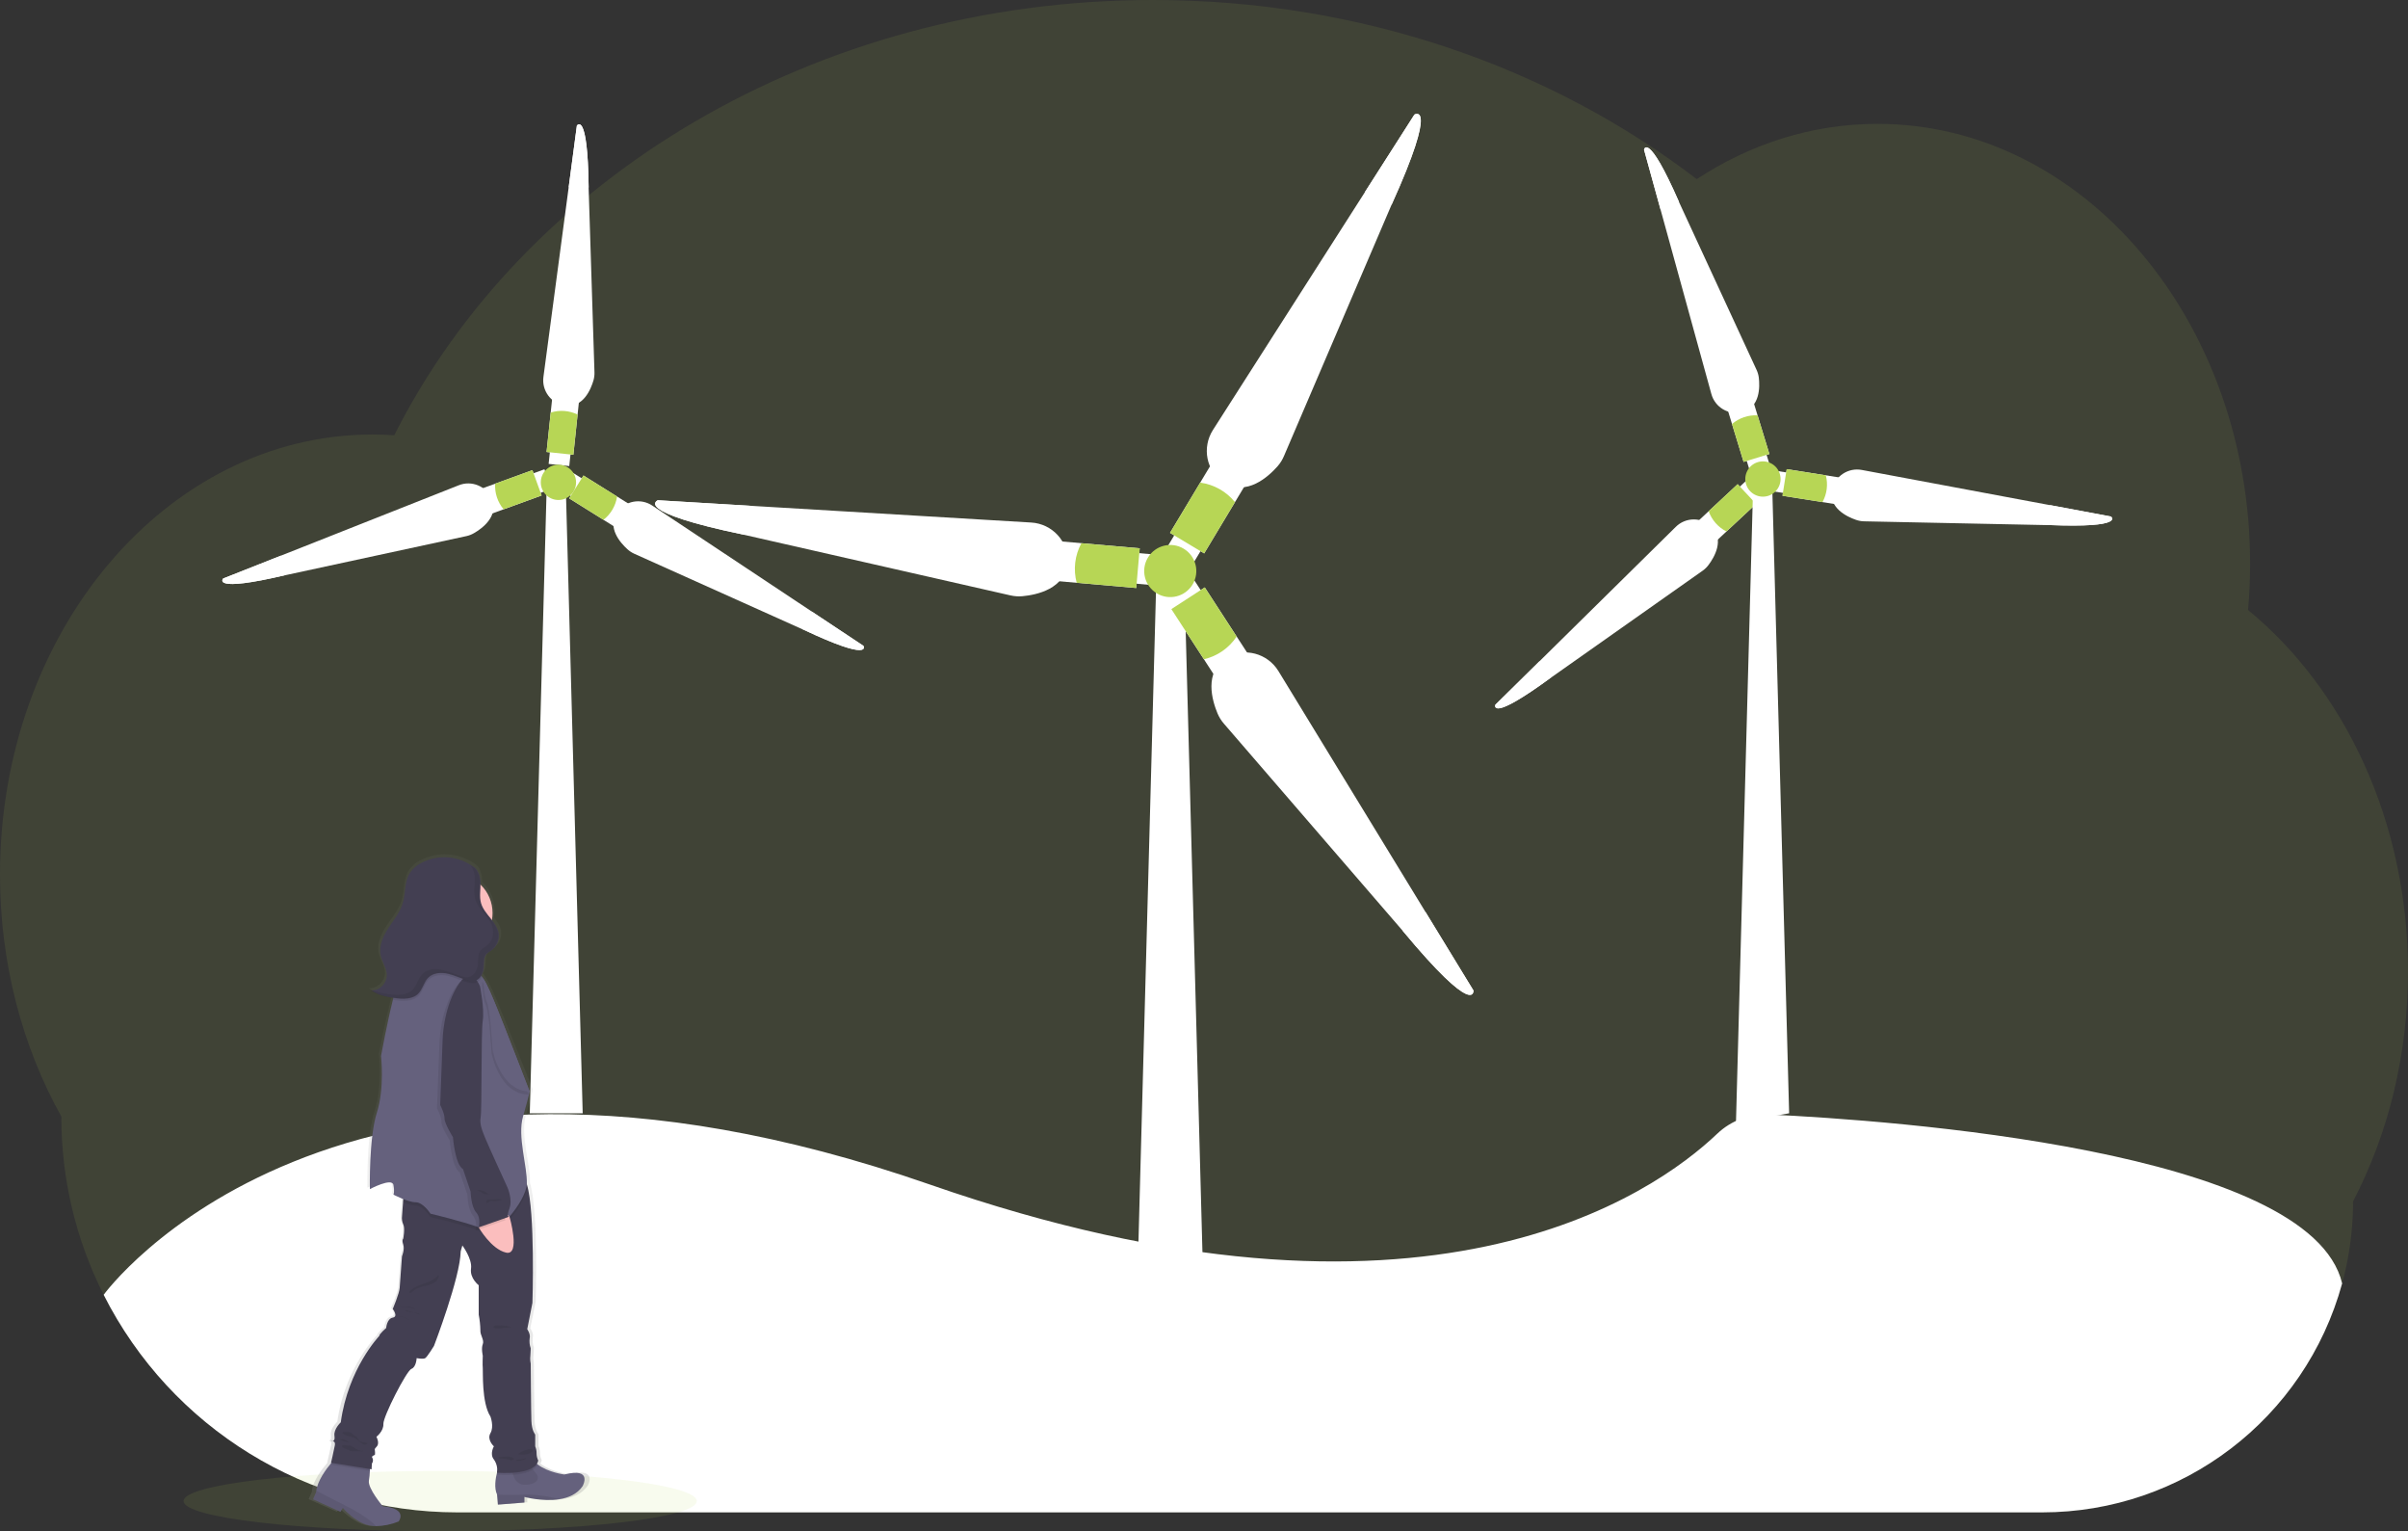 <?xml version="1.0" encoding="UTF-8"?>
<svg xmlns:inkscape="http://www.inkscape.org/namespaces/inkscape" version="1.1" height="727.23pt" xmlns:xlink="http://www.w3.org/1999/xlink" width="1144pt" viewBox="0 0 1144 727.23" xmlns="http://www.w3.org/2000/svg">
 <rect x="0" y="0" width="1144" height="727.23" fill="#333333" stroke="none"/>
 <defs>
  <linearGradient y2="-0.04" gradientUnits="userSpaceOnUse" x1="66.76" id="Grad0" gradientTransform="matrix(1 0 0 1 0 0)" y1="319.08" x2="66.76">
   <stop offset="0%" stop-color="#808080" stop-opacity="0.25"/>
   <stop offset="54%" stop-color="#808080" stop-opacity="0.12"/>
   <stop offset="100%" stop-color="#808080" stop-opacity="0.1"/>
  </linearGradient>
 </defs>
 <g inkscape:groupmode="layer" inkscape:label="Fond de page" id="Fond de page">
  <path transform="translate(0, 0)" d="M1144 461.33 C1144.02 480.784 1141.72 500.171 1137.15 519.08 C1132.83 536.971 1126.36 554.273 1117.89 570.61 C1117.94 609.787 1102.4 647.376 1074.7 675.08 C1047 702.785 1009.42 718.328 970.24 718.28 L217.17 718.28 C146.195 718.238 81.275 678.289 49.25 614.95 C35.983 588.697 29.094 559.685 29.14 530.27 C10.72 497.27 0 457.8 0 415.36 C0 299.93 79.24 206.36 177 206.36 C180.46 206.36 183.9 206.49 187.31 206.72 C248.65 84.93 387 0 547.74 0 C646.56 0 736.89 32.08 806.09 85.08 C831.53 68.37 860.82 58.83 891.99 58.83 C989.74 58.83 1068.99 152.41 1068.99 267.83 C1068.99 275.217 1068.66 282.503 1067.99 289.69 C1113.94 327.45 1144 390.24 1144 461.33 Z" style="fill:#b7d655; fill-rule:nonzero; fill-opacity:0.1;stroke:none;"/>
  <path transform="translate(537.42, 279.84)" d="M37.15 437.53 L0 437.53 L11.8 0 L25.35 0 L37.15 437.53 Z" style="fill:#ffffff; fill-rule:nonzero;stroke:none;"/>
  <path transform="translate(668.348, 50.908) rotate(31)" d="M35.227 177.711 C34.047 184.191 30.056 197.871 17.166 197.531 C7.326 197.281 -0.254 188.691 0.006 178.851 L3.716 44.851 L4.926 1.151 C4.926 1.151 11.306 -10.939 17.657 43.261 L17.657 43.461 L35.297 171.981 C35.579 173.882 35.556 175.817 35.227 177.711 Z" style="fill:#ffffff; fill-rule:nonzero;stroke:none;"/>
  <path transform="translate(576.717, 218.352) rotate(31)" d="M0 0 L18.94 0 L18.94 40.51 L0 40.51 L0 0 Z" style="fill:#ffffff; fill-rule:evenodd;stroke:none;"/>
  <path transform="translate(562.805, 246.03) rotate(31)" d="M0 0 L14.57 0 L14.57 17.78 L0 17.78 L0 0 Z" style="fill:#ffffff; fill-rule:evenodd;stroke:none;"/>
  <path transform="translate(671.503, 52.816) rotate(31)" d="M14 43.461 C7.37 41.531 2.86 43.001 0 44.851 L1.21 1.151 C1.21 1.151 7.59 -10.939 13.94 43.261 L14 43.461 Z" style="fill:#ffffff; fill-rule:nonzero;stroke:none;"/>
  <path transform="translate(571.277, 227.405) rotate(31)" d="M18.94 1.548 L18.94 29.948 L0 29.948 L0 2.108 C6.009 -0.494 12.787 -0.695 18.94 1.548 Z" style="fill:#b7d655; fill-rule:nonzero;stroke:none;"/>
  <path transform="translate(586.075, 303.474) rotate(31)" d="M11.668 34.255 C6.358 30.355 -4.182 20.775 1.768 9.335 C6.308 0.605 17.348 -2.455 26.078 2.095 L144.888 64.175 L183.638 84.415 C183.638 84.415 191.698 95.415 140.198 77.415 L140.008 77.355 L16.758 36.855 C14.935 36.261 13.218 35.384 11.668 34.255 L11.668 34.255 Z" style="fill:#ffffff; fill-rule:nonzero;stroke:none;"/>
  <path transform="translate(565.259, 274.706) rotate(31)" d="M0 17.023 L8.303 0 L44.713 17.758 L36.41 34.782 L0 17.023 Z" style="fill:#ffffff; fill-rule:evenodd;stroke:none;"/>
  <path transform="translate(560.5, 270.117) rotate(31)" d="M22.368 7.794 L15.981 20.89 L0 13.095 L6.387 0 L22.368 7.794 Z" style="fill:#ffffff; fill-rule:evenodd;stroke:none;"/>
  <path transform="translate(673.032, 430.593) rotate(31)" d="M0 13.17 C4.64 8.05 5.3 3.35 4.88 0 L43.63 20.24 C43.63 20.24 51.69 31.24 0.19 13.24 L0 13.17 Z" style="fill:#ffffff; fill-rule:nonzero;stroke:none;"/>
  <path transform="translate(565.249, 274.716) rotate(31)" d="M25.53 29.45 L0 17 L8.3 0 L33.3 12.2 C33.009 18.732 30.229 24.904 25.53 29.45 Z" style="fill:#b7d655; fill-rule:nonzero;stroke:none;"/>
  <path transform="translate(355.599, 164.991) rotate(31)" d="M172.428 34.255 C177.738 30.355 188.278 20.775 182.328 9.335 C177.788 0.605 166.748 -2.455 158.018 2.095 L39.208 64.175 L0.458 84.415 C0.458 84.415 -7.602 95.415 43.898 77.415 L44.088 77.355 L167.338 36.865 C169.161 36.268 170.879 35.387 172.428 34.255 L172.428 34.255 Z" style="fill:#ffffff; fill-rule:nonzero;stroke:none;"/>
  <path transform="translate(510.249, 241.649) rotate(31)" d="M0 17.758 L36.41 0 L44.713 17.023 L8.303 34.782 L0 17.758 Z" style="fill:#ffffff; fill-rule:evenodd;stroke:none;"/>
  <path transform="translate(535.687, 255.202) rotate(31)" d="M15.981 0 L22.368 13.095 L6.387 20.89 L0 7.794 L15.981 0 Z" style="fill:#ffffff; fill-rule:evenodd;stroke:none;"/>
  <path transform="translate(322.547, 220) rotate(31)" d="M44.088 13.17 C39.448 8.05 38.788 3.35 39.208 0 L0.458 20.24 C0.458 20.24 -7.602 31.24 43.898 13.24 L44.088 13.17 Z" style="fill:#ffffff; fill-rule:nonzero;stroke:none;"/>
  <path transform="translate(520.025, 247.543) rotate(31)" d="M7.77 29.45 L33.3 17 L25 0 L0 12.2 C0.291 18.732 3.072 24.904 7.77 29.45 L7.77 29.45 Z" style="fill:#b7d655; fill-rule:nonzero;stroke:none;"/>
  <path transform="translate(551.734, 254.217) rotate(31)" d="M24.76 12.38 C24.76 19.218 19.218 24.76 12.38 24.76 C5.543 24.76 0 19.218 0 12.38 C0 5.543 5.543 0 12.38 0 C19.218 0 24.76 5.543 24.76 12.38 Z" style="fill:#b7d655; fill-rule:evenodd;stroke:none;"/>
  <path transform="translate(777.629, 71.317) rotate(343)" d="M23.839 120.229 C23.049 124.609 20.349 133.859 11.629 133.629 C4.946 133.32 -0.24 127.684 0.009 120.999 L2.529 30.338 L3.339 0.779 C3.339 0.779 7.659 -7.401 11.959 29.268 L11.959 29.398 L23.889 116.399 C24.073 117.67 24.056 118.962 23.839 120.229 Z" style="fill:#ffffff; fill-rule:nonzero;stroke:none;"/>
  <path transform="translate(820.341, 193.172) rotate(343)" d="M0 0 L12.81 0 L12.81 27.41 L0 27.41 L0 0 Z" style="fill:#ffffff; fill-rule:evenodd;stroke:none;"/>
  <path transform="translate(827.953, 212.7) rotate(343)" d="M0 0 L9.86 0 L9.86 12.03 L0 12.03 L0 0 Z" style="fill:#ffffff; fill-rule:evenodd;stroke:none;"/>
  <path transform="translate(780.05, 70.587) rotate(343)" d="M9.45 29.398 C4.96 28.099 1.91 29.088 0 30.338 L0.81 0.779 C0.81 0.779 5.13 -7.401 9.43 29.268 L9.45 29.398 Z" style="fill:#ffffff; fill-rule:nonzero;stroke:none;"/>
  <path transform="translate(822.43, 200.006) rotate(343)" d="M12.81 1.044 L12.81 20.244 L0 20.244 L0 1.434 C4.062 -0.332 8.648 -0.472 12.81 1.044 Z" style="fill:#b7d655; fill-rule:nonzero;stroke:none;"/>
  <path transform="translate(867.334, 226.991) rotate(343)" d="M7.897 23.199 C4.307 20.569 -2.833 14.089 1.197 6.349 C4.403 0.473 11.749 -1.715 17.647 1.449 L98.027 43.449 L124.237 57.139 C124.237 57.139 129.697 64.609 94.857 52.399 L94.727 52.399 L11.337 25.009 C10.102 24.591 8.941 23.98 7.897 23.199 L7.897 23.199 Z" style="fill:#ffffff; fill-rule:nonzero;stroke:none;"/>
  <path transform="translate(843.484, 224.453) rotate(343)" d="M0 11.514 L5.616 0 L30.252 12.016 L24.636 23.529 L0 11.514 Z" style="fill:#ffffff; fill-rule:evenodd;stroke:none;"/>
  <path transform="translate(839.031, 224.769) rotate(343)" d="M15.135 5.274 L10.812 14.136 L0 8.862 L4.322 0 L15.135 5.274 Z" style="fill:#ffffff; fill-rule:evenodd;stroke:none;"/>
  <path transform="translate(970.655, 240.837) rotate(343)" d="M0 8.91 C3.14 5.45 3.59 2.27 3.3 0 L29.51 13.69 C29.51 13.69 34.97 21.16 0.13 8.95 L0 8.91 Z" style="fill:#ffffff; fill-rule:nonzero;stroke:none;"/>
  <path transform="translate(843.449, 224.463) rotate(343)" d="M17.31 19.94 L0 11.51 L5.61 0 L22.54 8.25 C22.351 12.671 20.48 16.853 17.31 19.94 Z" style="fill:#b7d655; fill-rule:nonzero;stroke:none;"/>
  <path transform="translate(693.408, 280.166) rotate(343)" d="M116.651 23.199 C120.241 20.569 127.381 14.089 123.351 6.349 C120.145 0.473 112.799 -1.715 106.901 1.449 L26.521 43.449 L0.311 57.139 C0.311 57.139 -5.149 64.609 29.691 52.399 L29.821 52.399 L113.211 25.009 C114.446 24.591 115.607 23.98 116.651 23.199 Z" style="fill:#ffffff; fill-rule:nonzero;stroke:none;"/>
  <path transform="translate(801.974, 237.149) rotate(343)" d="M0 12.016 L24.636 0 L30.252 11.514 L5.616 23.529 L0 12.016 Z" style="fill:#ffffff; fill-rule:evenodd;stroke:none;"/>
  <path transform="translate(820.293, 230.49) rotate(343)" d="M10.812 0 L15.135 8.862 L4.322 14.136 L0 5.274 L10.812 0 Z" style="fill:#ffffff; fill-rule:evenodd;stroke:none;"/>
  <path transform="translate(706.111, 321.716) rotate(343)" d="M29.821 8.91 C26.681 5.45 26.231 2.27 26.521 0 L0.311 13.69 C0.311 13.69 -5.149 21.16 29.691 8.95 L29.821 8.91 Z" style="fill:#ffffff; fill-rule:nonzero;stroke:none;"/>
  <path transform="translate(809.338, 234.892) rotate(343)" d="M5.27 19.94 L22.54 11.51 L16.93 0 L0 8.25 C0.199 12.677 2.085 16.859 5.27 19.94 L5.27 19.94 Z" style="fill:#b7d655; fill-rule:nonzero;stroke:none;"/>
  <path transform="translate(824.73, 232.73)" d="M25.26 296.01 L0 300.45 L8.1 0 L17.27 0 L25.26 296.01 Z" style="fill:#ffffff; fill-rule:nonzero;stroke:none;"/>
  <path transform="translate(827.076, 221.94) rotate(343)" d="M16.76 8.38 C16.76 13.008 13.008 16.76 8.38 16.76 C3.752 16.76 0 13.008 0 8.38 C0 3.752 3.752 0 8.38 0 C13.008 0 16.76 3.752 16.76 8.38 Z" style="fill:#b7d655; fill-rule:evenodd;stroke:none;"/>
  <path transform="translate(270.831, 58.552) rotate(6)" d="M23.829 120.229 C23.039 124.609 20.339 133.859 11.619 133.629 C4.938 133.32 -0.245 127.682 0.009 120.999 L2.519 30.338 L3.329 0.779 C3.329 0.779 7.649 -7.401 11.949 29.268 L11.949 29.398 L23.889 116.399 C24.065 117.671 24.045 118.962 23.829 120.229 Z" style="fill:#ffffff; fill-rule:nonzero;stroke:none;"/>
  <path transform="translate(262.526, 187.408) rotate(6)" d="M0 0 L12.81 0 L12.81 27.41 L0 27.41 L0 0 Z" style="fill:#ffffff; fill-rule:evenodd;stroke:none;"/>
  <path transform="translate(261.902, 208.357) rotate(6)" d="M0 0 L9.86 0 L9.86 12.03 L0 12.03 L0 0 Z" style="fill:#ffffff; fill-rule:evenodd;stroke:none;"/>
  <path transform="translate(273.336, 58.825) rotate(6)" d="M9.45 29.398 C4.97 28.099 1.91 29.088 0 30.338 L0.81 0.779 C0.81 0.779 5.13 -7.401 9.43 29.268 L9.45 29.398 Z" style="fill:#ffffff; fill-rule:nonzero;stroke:none;"/>
  <path transform="translate(261.779, 194.515) rotate(6)" d="M12.81 1.044 L12.81 20.244 L0 20.244 L0 1.434 C4.062 -0.332 8.648 -0.472 12.81 1.044 Z" style="fill:#b7d655; fill-rule:nonzero;stroke:none;"/>
  <path transform="translate(292.608, 236.905) rotate(6)" d="M7.889 23.198 C4.299 20.568 -2.831 14.088 1.199 6.348 C4.4 0.474 11.743 -1.715 17.639 1.448 L98.019 43.448 L124.239 57.138 C124.239 57.138 129.689 64.608 94.849 52.398 L94.719 52.398 L11.339 25.008 C10.1 24.591 8.936 23.98 7.889 23.198 Z" style="fill:#ffffff; fill-rule:nonzero;stroke:none;"/>
  <path transform="translate(271.61, 225.249) rotate(6)" d="M0 11.514 L5.616 0 L30.252 12.016 L24.636 23.529 L0 11.514 Z" style="fill:#ffffff; fill-rule:evenodd;stroke:none;"/>
  <path transform="translate(267.382, 223.792) rotate(6)" d="M15.135 5.274 L10.812 14.136 L0 8.862 L4.322 0 L15.135 5.274 Z" style="fill:#ffffff; fill-rule:evenodd;stroke:none;"/>
  <path transform="translate(382.266, 290.016) rotate(6)" d="M0 8.91 C3.14 5.45 3.59 2.27 3.3 0 L29.52 13.69 C29.52 13.69 34.97 21.16 0.13 8.95 L0 8.91 Z" style="fill:#ffffff; fill-rule:nonzero;stroke:none;"/>
  <path transform="translate(271.61, 225.245) rotate(6)" d="M17.27 19.94 L0 11.51 L5.62 0 L22.54 8.25 C22.345 12.678 20.458 16.862 17.27 19.94 L17.27 19.94 Z" style="fill:#b7d655; fill-rule:nonzero;stroke:none;"/>
  <path transform="translate(111.692, 217.889) rotate(6)" d="M116.651 23.199 C120.251 20.569 127.381 14.089 123.351 6.349 C120.145 0.473 112.799 -1.715 106.901 1.449 L26.521 43.449 L0.311 57.139 C0.311 57.139 -5.149 64.609 29.691 52.399 L29.821 52.399 L113.211 25.009 C114.446 24.591 115.607 23.98 116.651 23.199 Z" style="fill:#ffffff; fill-rule:nonzero;stroke:none;"/>
  <path transform="translate(228.433, 220.709) rotate(6)" d="M0 12.016 L24.636 0 L30.252 11.514 L5.616 23.529 L0 12.016 Z" style="fill:#ffffff; fill-rule:evenodd;stroke:none;"/>
  <path transform="translate(247.907, 221.747) rotate(6)" d="M10.812 0 L15.135 8.862 L4.322 14.136 L0 5.274 L10.812 0 Z" style="fill:#ffffff; fill-rule:evenodd;stroke:none;"/>
  <path transform="translate(107.151, 261.1) rotate(6)" d="M29.821 8.91 C26.691 5.45 26.241 2.27 26.521 0 L0.311 13.69 C0.311 13.69 -5.149 21.16 29.691 8.95 L29.821 8.91 Z" style="fill:#ffffff; fill-rule:nonzero;stroke:none;"/>
  <path transform="translate(236.096, 221.512) rotate(6)" d="M5.27 19.94 L22.54 11.51 L16.93 0 L0 8.25 C0.204 12.675 2.089 16.856 5.27 19.94 L5.27 19.94 Z" style="fill:#b7d655; fill-rule:nonzero;stroke:none;"/>
  <path transform="translate(251.69, 232.73)" d="M25.14 296.01 L0 296.01 L7.99 0 L17.15 0 L25.14 296.01 Z" style="fill:#ffffff; fill-rule:nonzero;stroke:none;"/>
  <path transform="translate(256.92, 220.7)" d="M16.76 8.38 C16.76 13.008 13.008 16.76 8.38 16.76 C3.752 16.76 0 13.008 0 8.38 C0 3.752 3.752 0 8.38 0 C13.008 0 16.76 3.752 16.76 8.38 Z" style="fill:#b7d655; fill-rule:evenodd;stroke:none;"/>
  <path transform="translate(49.25, 529.168)" d="M1063.44 80.442 C1045.85 144.614 987.529 189.105 920.99 189.112 L167.92 189.112 C96.945 189.07 32.025 149.121 0 85.782 C1.42109e-14 85.782 109.15 -65.198 392.62 33.442 C627.96 115.332 736.51 37.892 766.62 9.232 C773.206 2.99 782.057 -0.29 791.12 0.152 C848.79 2.882 1048.56 16.862 1063.47 80.422 L1063.44 80.442 Z" style="fill:#ffffff; fill-rule:nonzero;stroke:none;"/>
  <path transform="translate(87.21, 698.6)" d="M243.84 14.31 C243.84 22.213 189.257 28.62 121.92 28.62 C54.585 28.62 0 22.213 0 14.31 C0 6.407 54.585 0 121.92 0 C189.257 0 243.84 6.407 243.84 14.31 Z" style="fill:#b7d655; fill-rule:evenodd; fill-opacity:0.1;stroke:none;"/>
  <path transform="translate(146.61, 405.75)" d="M123.55 294.39 C123.55 294.39 115.64 293.46 110.49 289.62 L110.1 289.31 C110.411 288.844 110.638 288.326 110.77 287.78 C110.217 286.703 109.926 285.511 109.92 284.3 C109.936 283.164 109.704 282.038 109.24 281 L109.24 275.38 C109.24 275.38 107.53 273.56 107.36 268.93 C107.19 264.3 107.02 241.48 107.02 241.48 C106.756 240.286 106.699 239.054 106.85 237.84 C107.02 235.2 107.02 234.21 107.02 234.21 C106.461 232.676 106.285 231.028 106.51 229.41 C107.02 227.41 105.31 225.11 105.31 225.11 L107.87 212.55 C107.87 212.55 109.29 169.16 105.16 156.08 L105.16 156 C105.16 156 105.16 155.89 105.16 155.84 C105.51 147.4 100.39 133.35 103.29 123.6 C106.19 113.85 106.53 111.69 106.53 111.69 C106.53 111.69 93.75 79.61 90.53 72.01 C88.3 66.77 85.99 61.01 83.71 57.73 C83.51 57.444 83.31 57.174 83.11 56.92 C83 56.78 82.89 56.64 82.78 56.52 C83.477 55.358 83.898 54.051 84.01 52.7 C84.19 50.34 83.85 47.62 85.57 45.95 C86.226 45.413 86.933 44.941 87.68 44.54 C90.367 42.771 91.82 39.633 91.43 36.44 C91.07 33.95 89.64 31.88 88.01 29.87 C89.144 23.671 87.023 17.323 82.39 13.05 L82.39 13.05 C82.39 12.74 82.39 12.42 82.39 12.11 C82.436 9.819 81.734 7.576 80.39 5.72 L80.87 6.06 C80.6 5.82 80.34 5.59 80.06 5.36 C79.665 4.962 79.214 4.625 78.72 4.36 C70.99 -0.923 60.956 -1.444 52.72 3.01 C50.697 4.092 48.96 5.637 47.65 7.52 C44.98 11.64 45.65 16.97 44.27 21.65 C42.93 26.12 39.77 29.82 37.15 33.72 C34.53 37.62 32.34 42.24 33.33 46.8 C34.04 50.11 36.4 53.08 36.33 56.47 C36.088 60.133 33.274 63.107 29.63 63.55 L29.54 63.55 C29.209 63.601 28.875 63.628 28.54 63.63 C31.72 65.82 35.67 66.63 39.54 67.14 C39.46 67.44 39.38 67.74 39.31 68.05 C36.18 79.86 33.39 94.86 33.39 94.86 C33.39 94.86 35.26 110.06 31.34 121.97 C27.42 133.88 27.93 158.35 27.93 158.35 C27.93 158.35 38.84 152.72 39.52 156.35 C40.2 159.98 39.52 160.98 39.52 160.98 C39.52 160.98 41.75 162.11 44.37 163.11 L44.26 164.56 L43.78 171.06 C43.596 172.424 43.805 173.811 44.38 175.06 C45.32 176.88 44.38 181.84 44.38 181.84 C44.38 181.84 43.58 182.34 44.38 184.66 C45.18 186.98 43.75 190.28 43.75 190.28 C43.75 190.28 42.75 202.68 42.62 205.28 C42.49 207.88 39.21 215.37 39.21 215.37 C39.21 215.37 42.11 219 39.21 219.5 C36.31 220 35.97 224.5 35.97 224.5 C35.97 224.5 32.56 227.31 32.56 228.3 C32.56 228.3 17.22 243.85 13.64 269.47 C13.64 269.47 10.06 272.78 10.57 275.92 C10.86 277.7 10.28 278.31 9.72 278.51 C10.35 278.59 11.04 279 10.72 280.51 C10.21 283.15 8.85 288.78 8.85 288.78 L9.09 288.78 L9.09 288.78 C6.3 292.01 2.22 297.42 1.6 302.17 C1.6 302.37 1.58 302.57 1.54 302.77 L0 306.24 L13.47 312.24 L14.66 310.42 C14.66 310.42 20.66 317.2 27.45 318.68 C28.623 318.934 29.82 319.065 31.02 319.07 C34.81 319.005 38.556 318.256 42.08 316.86 C42.08 316.86 47.02 310.75 34.23 309.59 C34.23 309.59 26.74 300.99 27.42 297.35 C27.677 295.819 27.834 294.272 27.89 292.72 C27.89 292.38 27.89 292.047 27.89 291.72 L28.76 291.85 L28.92 289.08 C29.294 288.611 29.476 288.018 29.43 287.42 C29.43 286.27 28.43 286.1 29.43 285.42 C30.43 284.74 30.43 285.42 30.43 283.77 C30.43 282.12 29.75 282.61 31.28 280.96 C32.81 279.31 31.11 276.33 31.11 276.33 C31.11 276.33 34.69 273.68 34.52 270.21 C34.35 266.74 45.94 244.75 48.32 243.92 C50.7 243.09 50.88 238.79 50.88 238.79 C50.88 238.79 54.12 239.45 55.14 238.79 C56.16 238.13 59.4 233.01 59.4 233.01 C59.4 233.01 72.4 200.27 72.53 187.87 L73.38 185.06 C73.38 185.06 78.33 191.51 77.64 196.14 C76.95 200.77 81.42 204.07 81.42 204.07 L81.42 218.13 C81.92 220.58 82.194 223.07 82.24 225.57 C82.07 227.88 84.24 230.2 83.42 232.18 C82.6 234.16 83.42 237.64 83.42 237.64 C83.42 237.64 83.24 242.27 83.42 243.59 C83.6 244.91 82.75 260.12 87.19 266.74 C87.19 266.74 89.06 271.53 87.19 274.67 C85.32 277.81 88.89 280.96 88.89 280.96 C88.89 280.96 86.68 284.59 88.89 287.24 C90.157 288.915 90.727 291.015 90.48 293.1 C89.59 296.46 88.93 300.87 90.42 303.94 L90.42 304.01 L90.82 308.73 L103.88 307.73 L103.88 305.09 C103.88 305.09 112.8 307.46 121.11 306.17 C125.59 305.48 129.89 303.72 132.52 299.96 C132.59 300.01 137.87 290.92 123.55 294.39 Z" style="fill:url(#Grad0); fill-rule:nonzero;stroke:none;"/>
  <path transform="translate(235.295, 689.325)" d="M41.485 16.515 C38.945 20.265 34.795 22.015 30.485 22.705 C22.485 23.985 13.855 21.625 13.855 21.625 L13.855 24.285 L1.245 25.285 L0.855 20.585 L0.855 20.505 C-0.605 17.405 0.065 12.925 0.945 9.555 C1.367 7.964 1.888 6.401 2.505 4.875 C2.505 4.875 13.365 -4.345 16.985 2.575 C17.77 4.006 18.859 5.248 20.175 6.215 C25.175 10.035 32.785 10.965 32.785 10.965 C46.585 7.465 41.485 16.515 41.485 16.515 Z" style="fill:#65617d; fill-rule:nonzero;stroke:none;"/>
  <path transform="translate(243.2, 694.49)" d="M0 2.3 C0 2.3 0 10.86 6.25 10.7 C12.5 10.54 13.34 7.29 11.36 5.09 C10.016 3.531 8.856 1.823 7.9 0 L0 2.3 Z" style="fill:#161615; fill-rule:nonzero; fill-opacity:0.1;stroke:none;"/>
  <path transform="translate(148.73, 691.83)" d="M40.65 30.78 C37.247 32.17 33.615 32.916 29.94 32.98 C28.78 32.973 27.624 32.845 26.49 32.6 C19.91 31.11 14.15 24.36 14.15 24.36 L13 26.18 L0 20.25 L1.47 16.78 L1.53 16.19 C2.13 11.46 6.07 6.07 8.77 2.85 C10.24 1.1 11.35 0 11.35 0 L26.99 2.3 C26.99 2.3 27.05 4.3 26.99 6.74 C26.937 8.285 26.784 9.825 26.53 11.35 C25.88 14.97 33.11 23.53 33.11 23.53 C45.42 24.71 40.65 30.78 40.65 30.78 Z" style="fill:#65617d; fill-rule:nonzero;stroke:none;"/>
  <path transform="translate(157.28, 684.378)" d="M0.82 0.012 C0.556 0.101 0.274 0.121 0 0.072 C0.268 0.005 0.545 -0.015 0.82 0.012 L0.82 0.012 Z" style="fill:#433f52; fill-rule:nonzero;stroke:none;"/>
  <path transform="translate(157.32, 691.82)" d="M18.4 2.34 C18.4 2.34 18.46 4.34 18.4 6.78 L0 3.78 C0 3.78 0.09 3.43 0.22 2.85 C1.69 1.1 2.8 0 2.8 0 L18.4 2.34 Z" style="fill:#161615; fill-rule:nonzero; fill-opacity:0.1;stroke:none;"/>
  <path transform="translate(236.12, 689.285)" d="M19.32 6.215 C16.54 12.645 0 11.125 0 11.125 C0.082 10.606 0.112 10.08 0.09 9.555 C0.513 7.964 1.034 6.401 1.65 4.875 C1.65 4.875 12.51 -4.345 16.13 2.575 C16.916 4.006 18.004 5.248 19.32 6.215 Z" style="fill:#161615; fill-rule:nonzero; fill-opacity:0.1;stroke:none;"/>
  <path transform="translate(157.26, 556.939)" d="M98.45 136.731 C96.81 144.131 78.86 142.491 78.86 142.491 C79.205 140.291 78.673 138.044 77.38 136.231 C75.24 133.601 77.38 129.981 77.38 129.981 C77.38 129.981 73.92 126.851 75.74 123.721 C77.56 120.591 75.74 115.821 75.74 115.821 C71.45 109.241 72.28 94.091 72.1 92.821 C71.92 91.551 72.1 86.901 72.1 86.901 C72.1 86.901 71.29 83.441 72.1 81.461 C72.91 79.481 70.8 77.181 70.96 74.881 C70.914 72.393 70.649 69.913 70.17 67.471 L70.17 53.471 C70.17 53.471 65.86 50.181 66.52 45.571 C67.18 40.961 62.4 34.571 62.4 34.571 L61.58 37.371 C61.42 49.711 48.91 82.301 48.91 82.301 C48.91 82.301 45.78 87.411 44.79 88.071 C43.8 88.731 40.68 88.071 40.68 88.071 C40.68 88.071 40.51 92.351 38.21 93.171 C35.91 93.991 24.71 115.881 24.88 119.341 C25.05 122.801 21.58 125.431 21.58 125.431 C21.58 125.431 23.23 128.431 21.75 130.041 C20.27 131.651 20.92 131.191 20.92 132.841 C20.92 134.491 20.92 133.841 19.92 134.481 C18.92 135.121 19.92 135.311 19.92 136.481 C19.967 137.071 19.788 137.657 19.42 138.121 L19.27 140.891 L0 137.801 C0 137.801 1.32 132.201 1.81 129.561 C2.1 128.021 1.43 127.611 0.81 127.561 C1.36 127.361 1.92 126.751 1.64 124.991 C1.14 121.861 4.64 118.571 4.64 118.571 C8.1 93.051 22.91 77.571 22.91 77.571 C22.91 76.571 26.2 73.791 26.2 73.791 C26.2 73.791 26.53 69.341 29.33 68.851 C32.13 68.361 29.33 64.731 29.33 64.731 C29.33 64.731 32.46 57.331 32.62 54.731 C32.78 52.131 33.71 39.731 33.71 39.731 C33.71 39.731 35.09 36.441 34.32 34.141 C33.55 31.841 34.32 31.341 34.32 31.341 C34.32 31.341 35.25 26.401 34.32 24.591 C33.768 23.352 33.568 21.986 33.74 20.641 L34.21 14.161 L34.89 4.511 C34.89 4.511 86.1 -4.329 91.74 2.741 C92.35 3.615 92.801 4.59 93.07 5.621 C97.07 18.621 95.69 61.831 95.69 61.831 L93.22 74.341 C93.22 74.341 94.87 76.651 94.38 78.621 C94.159 80.231 94.327 81.87 94.87 83.401 C94.87 83.401 94.87 84.401 94.7 87.021 C94.556 88.229 94.614 89.452 94.87 90.641 C94.87 90.641 95.03 113.351 95.2 117.961 C95.37 122.571 97.01 124.381 97.01 124.381 L97.01 129.981 C97.454 131.02 97.675 132.141 97.66 133.271 C97.652 134.47 97.923 135.654 98.45 136.731 L98.45 136.731 Z" style="fill:#433f52; fill-rule:nonzero;stroke:none;"/>
  <path transform="translate(148.73, 708.02)" d="M29.94 16.81 C28.78 16.803 27.624 16.675 26.49 16.43 C19.91 14.94 14.15 8.19 14.15 8.19 L13 10.01 L0 4.08 L1.47 0.59 L1.53 0 L14.97 6.85 C14.97 6.85 25.7 11.99 29.94 16.81 Z" style="fill:#161615; fill-rule:nonzero; fill-opacity:0.1;stroke:none;"/>
  <path transform="translate(236.13, 709.83)" d="M29.63 2.2 C21.63 3.48 13 1.12 13 1.12 L13 3.78 L0.39 4.78 L0 0.08 C4 0.15 10.43 0.22 13.23 9.78894e-05 C18.771 -0.01 24.288 0.73 29.63 2.2 Z" style="fill:#161615; fill-rule:nonzero; fill-opacity:0.1;stroke:none;"/>
  <path transform="translate(162.48, 680.132)" d="M2.06 0.018 C2.717 -0.041 3.379 0.044 4 0.268 C4.649 0.656 5.265 1.098 5.84 1.588 C6.272 1.818 6.68 2.09 7.06 2.398 C7.54 2.868 7.74 3.568 8.22 4.038 C9.1 4.908 10.55 4.708 11.72 5.128 C11.85 5.128 11.99 5.238 12.01 5.368 C12.03 5.498 11.92 5.608 11.81 5.688 C11.221 6.024 10.499 6.024 9.91 5.688 C9.33 5.359 8.795 4.956 8.32 4.488 C7.407 3.677 6.362 3.028 5.23 2.568 C3.68 1.958 0.98 1.788 0 0.268 C0.46 -0.082 1.46 0.028 2.06 0.018 Z" style="fill:#161615; fill-rule:nonzero; fill-opacity:0.1;stroke:none;"/>
  <path transform="translate(161.37, 683.517)" d="M1.85 0.093 C2.198 0.191 2.533 0.328 2.85 0.503 L4.54 1.353 C3.34 1.433 2.142 1.166 1.09 0.583 C0.716 0.432 0.352 0.258 0 0.063 C0.614 -0.03 1.239 -0.02 1.85 0.093 Z" style="fill:#161615; fill-rule:nonzero; fill-opacity:0.1;stroke:none;"/>
  <path transform="translate(162.37, 686.341)" d="M3.08 0.149 C3.449 0.134 3.819 0.164 4.18 0.239 C4.817 0.462 5.407 0.802 5.92 1.239 C7.153 2.235 8.695 2.769 10.28 2.749 C9.968 2.896 9.623 2.954 9.28 2.919 L5.74 2.919 C4.819 2.98 3.901 2.767 3.1 2.309 C2.5 2.019 0.02 1.309 0 0.479 C-0.02 -0.351 2.48 0.149 3.08 0.149 Z" style="fill:#161615; fill-rule:nonzero; fill-opacity:0.1;stroke:none;"/>
  <path transform="translate(246, 688.25)" d="M0 2.44 C1.082 2.56 2.173 2.59 3.26 2.53 C4.405 2.499 5.519 2.153 6.48 1.53 C7.43 0.8 7.23 0.05 6.02 0 C4.895 0.052 3.791 0.324 2.77 0.8 C2.242 1.012 1.734 1.27 1.25 1.57 C1 1.68 0.18 2.45 0 2.44 Z" style="fill:#161615; fill-rule:nonzero; fill-opacity:0.1;stroke:none;"/>
  <path transform="translate(245.272, 692.49)" d="M4.668 0 C4.568 0.4 4.148 0.62 3.768 0.77 C2.837 1.122 1.86 1.338 0.868 1.41 C0.618 1.41 -0.082 1.41 0.008 1.02 C0.098 0.63 1.138 0.75 1.388 0.72 C2.496 0.554 3.592 0.313 4.668 1.13687e-13 L4.668 0 Z" style="fill:#161615; fill-rule:nonzero; fill-opacity:0.1;stroke:none;"/>
  <path transform="translate(236.765, 691.796)" d="M3.295 0.044 C4.678 -0.115 6.076 0.161 7.295 0.834 C7.331 0.858 7.36 0.893 7.375 0.934 C7.389 0.962 7.389 0.996 7.375 1.024 C7.114 1.513 6.586 1.797 6.035 1.744 C5.5 1.682 4.976 1.55 4.475 1.354 C3.641 1.085 2.77 0.953 1.895 0.964 C1.505 0.999 1.114 0.999 0.725 0.964 C-0.435 0.764 -0.055 0.294 0.835 0.194 C1.651 0.101 2.472 0.051 3.295 0.044 Z" style="fill:#161615; fill-rule:nonzero; fill-opacity:0.1;stroke:none;"/>
  <path transform="translate(189.22, 625.305)" d="M5.62 1.855 C3.97 0.7 2.014 0.059 0 0.015 C2.04 -0.112 4.05 0.547 5.62 1.855 L5.62 1.855 Z" style="fill:#161615; fill-rule:nonzero; fill-opacity:0.1;stroke:none;"/>
  <path transform="translate(189.65, 620.47)" d="M3.65 0.05 C5.133 0.058 6.586 0.473 7.85 1.25 L6.33 0.83 C5.415 0.54 4.474 0.342 3.52 0.24 C2.97 0.19 2.42 0.24 1.87 0.18 C1.32 0.12 0.62 0.02 0 0 C1.21 0.06 2.43 -0.01 3.65 0.05 Z" style="fill:#161615; fill-rule:nonzero; fill-opacity:0.1;stroke:none;"/>
  <path transform="translate(192.38, 622.355)" d="M5.87 1.325 C6.33 1.415 6.87 1.615 6.97 2.085 C6.97 1.805 3.71 0.885 3.31 0.755 C2.64 0.515 0.49 -0.425 0 0.225 C1.89 0.735 3.93 0.925 5.87 1.325 Z" style="fill:#161615; fill-rule:nonzero; fill-opacity:0.1;stroke:none;"/>
  <path transform="translate(194.457, 605.42)" d="M8.373 3.64 C10.535 2.914 12.483 1.663 14.043 0 C14.009 1.505 13.225 2.894 11.953 3.7 C10.686 4.469 9.285 4.991 7.823 5.24 C6.364 5.489 4.94 5.916 3.583 6.51 C2.933 6.84 0.903 8.76 0.263 8.66 C-0.547 8.54 0.743 7.26 1.043 7.03 C3.183 5.36 5.893 4.62 8.373 3.64 Z" style="fill:#161615; fill-rule:nonzero; fill-opacity:0.1;stroke:none;"/>
  <path transform="translate(234.457, 629.473)" d="M8.703 0.937 C8.003 0.697 -0.497 2.347 0.023 0.697 C0.343 -0.303 3.103 0.057 3.793 0.087 C5.462 0.134 7.115 0.421 8.703 0.937 L8.703 0.937 Z" style="fill:#161615; fill-rule:nonzero; fill-opacity:0.1;stroke:none;"/>
  <path transform="translate(196.478, 414.848)" d="M37.522 18.762 C37.521 27.69 31.229 35.38 22.478 37.149 C13.727 38.917 4.942 34.273 1.474 26.046 C-1.993 17.819 0.818 8.288 8.195 3.259 C15.572 -1.77 25.471 -0.903 31.862 5.332 C35.495 8.853 37.538 13.702 37.522 18.762 L37.522 18.762 Z" style="fill:#fbbebe; fill-rule:nonzero;stroke:none;"/>
  <path transform="translate(197.44, 439.474)" d="M27.49 1.866 C27.49 1.866 21.4 19.646 24.86 23.267 C28.32 26.887 0 29.026 0 29.026 C0 29.026 11.85 7.796 10.7 2.526 C9.55 -2.744 27.49 1.866 27.49 1.866 Z" style="fill:none;stroke-width:1; stroke-linecap:butt; stroke-linejoin:miter; stroke-dasharray:none; stroke:#b7d655;"/>
  <path transform="translate(191.49, 556.925)" d="M58.8 5.685 C58.8 6.115 58.8 6.525 58.8 6.925 C58.47 15.325 43.49 32.275 40.03 29.475 C36.57 26.675 13.03 21.075 13.03 21.075 C13.03 21.075 9.57 15.645 5.95 15.645 C3.895 15.467 1.884 14.946 0 14.105 L0.68 4.455 C0.68 4.455 51.87 -4.315 57.51 2.755 C58.112 3.647 58.549 4.639 58.8 5.685 L58.8 5.685 Z" style="fill:#161615; fill-rule:nonzero; fill-opacity:0.1;stroke:none;"/>
  <path transform="translate(175.698, 459.792)" d="M74.582 102.528 C74.412 106.738 70.582 113.088 66.352 118.028 C62.122 122.968 57.542 126.468 55.812 125.028 C54.546 124.202 53.173 123.553 51.732 123.098 C43.942 120.228 28.822 116.628 28.822 116.628 C28.822 116.628 25.362 111.198 21.742 111.198 C18.122 111.198 11.212 107.578 11.212 107.578 C11.212 107.578 11.872 106.578 11.212 102.968 C10.552 99.358 0.022 104.968 0.022 104.968 C0.022 104.968 -0.478 80.608 3.312 68.748 C7.102 56.888 5.312 41.748 5.312 41.748 C5.312 41.748 8.022 26.828 10.962 15.038 C12.732 7.968 14.592 2.038 16.012 1.098 C19.802 -1.372 39.552 1.098 39.552 1.098 C39.552 1.098 47.782 1.258 50.912 2.098 C51.884 2.478 52.713 3.153 53.282 4.028 C53.472 4.288 53.672 4.558 53.862 4.848 C56.062 8.148 58.302 13.848 60.452 19.058 C63.582 26.628 75.932 58.558 75.932 58.558 C75.932 58.558 75.602 60.698 72.802 70.408 C70.002 80.118 74.912 94.138 74.582 102.528 Z" style="fill:#65617d; fill-rule:nonzero;stroke:none;"/>
  <path transform="translate(227.4, 572.03)" d="M8.72 0 L14.65 5.78 C14.65 5.78 20.08 24.52 13 22.88 C5.92 21.24 0 10.88 0 10.88 L8.72 0 Z" style="fill:#fbbebe; fill-rule:nonzero;stroke:none;"/>
  <path transform="translate(229.04, 466.18)" d="M22.06 53.67 C8.06 53.51 4.45 33.92 4.45 33.92 C4.45 33.92 3.45 14.5 1.65 10.92 C0.65 8.92 0.2 4 0 0 C2.2 3.3 4.43 9 6.59 14.21 C9.72 21.74 22.06 53.67 22.06 53.67 Z" style="fill:#161615; fill-rule:nonzero; fill-opacity:0.1;stroke:none;"/>
  <path transform="translate(229.55, 464.69)" d="M22.05 53.68 C8.05 53.52 4.45 33.92 4.45 33.92 C4.45 33.92 3.45 14.5 1.65 10.92 C0.65 8.92 0.2 4 0 0 C2.2 3.3 4.44 9 6.59 14.21 C9.7 21.75 22.05 53.68 22.05 53.68 Z" style="fill:#65617d; fill-rule:nonzero;stroke:none;"/>
  <path transform="translate(207.61, 465.077)" d="M18.93 4.973 C18.93 4.973 14.81 -6.217 8.06 4.973 C1.31 16.163 1.15 30.323 1.15 30.323 L0 61.263 C0 61.263 2.14 65.383 2.06 67.683 C1.98 69.983 6.06 76.573 6.06 76.573 C6.06 76.573 7.06 89.573 10.83 91.713 L14.45 102.413 C14.45 102.413 14.62 109.493 17.09 112.293 C19.56 115.093 18.26 119.413 18.26 119.413 L32.89 114.293 C32.89 114.293 31.24 114.883 32.89 110.463 C34.54 106.043 31.89 100.273 31.89 100.273 C31.89 100.273 22.51 79.863 21.36 76.903 C20.21 73.943 18.56 70.483 19.22 67.023 C19.88 63.563 19.35 26.863 20.22 21.273 C21.09 15.683 18.93 4.973 18.93 4.973 Z" style="fill:#161615; fill-rule:nonzero; fill-opacity:0.1;stroke:none;"/>
  <path transform="translate(209.13, 463.527)" d="M18.93 4.973 C18.93 4.973 14.81 -6.217 8.06 4.973 C1.31 16.163 1.15 30.323 1.15 30.323 L0 61.263 C0 61.263 2.14 65.383 2.06 67.683 C1.98 69.983 6.06 76.573 6.06 76.573 C6.06 76.573 7.06 89.573 10.83 91.713 L14.45 102.413 C14.45 102.413 14.62 109.493 17.09 112.293 C19.56 115.093 18.27 119.413 18.27 119.413 L32.89 114.283 C32.89 114.283 31.24 114.883 32.89 110.463 C34.54 106.043 31.89 100.273 31.89 100.273 C31.89 100.273 22.51 79.863 21.36 76.903 C20.21 73.943 18.56 70.483 19.22 67.023 C19.88 63.563 19.36 26.863 20.22 21.263 C21.08 15.663 18.93 4.973 18.93 4.973 Z" style="fill:#433f52; fill-rule:nonzero;stroke:none;"/>
  <path transform="translate(226.7, 565.1)" d="M1.64 0.19 C2.262 0.264 2.868 0.443 3.43 0.72 C3.88 0.96 4.27 1.31 4.71 1.56 C5.226 1.851 5.807 2.009 6.4 2.02 C5.74 2.02 5.08 2.09 4.4 2.1 C3.991 2.121 3.581 2.07 3.19 1.95 C2.83 1.768 2.495 1.543 2.19 1.28 C1.789 0.98 1.348 0.738 0.88 0.56 C0.53 0.41 0.15 0.36 0 0 C0.551 0.019 1.099 0.082 1.64 0.19 L1.64 0.19 Z" style="fill:#161615; fill-rule:nonzero; fill-opacity:0.1;stroke:none;"/>
  <path transform="translate(231.005, 569.52)" d="M2.905 0.19 C3.525 0.19 4.145 0.05 4.775 0.01 C5.68 -0.023 6.587 0.024 7.485 0.15 C6.162 0.813 4.675 1.077 3.205 0.91 C2.782 0.8 2.338 0.8 1.915 0.91 C1.455 1.1 0.125 2.61 0.005 1.27 C-0.115 -0.07 2.145 0.22 2.905 0.19 Z" style="fill:#161615; fill-rule:nonzero; fill-opacity:0.1;stroke:none;"/>
  <path transform="translate(224, 412.12)" d="M2.34 1.74 L0 0 C0.256 0.088 0.504 0.198 0.74 0.33 C1.239 0.608 1.691 0.962 2.08 1.38 C2.34 1.6 2.6 1.84 2.85 2.07 L2.34 1.74 Z" style="fill:#161615; fill-rule:nonzero; fill-opacity:0.1;stroke:none;"/>
  <path transform="translate(186.71, 459.872)" d="M42.29 3.968 C41.861 4.95 41.169 5.794 40.29 6.408 C39.764 6.768 39.162 7.001 38.53 7.088 C37.634 7.169 36.73 7.074 35.87 6.808 C34.777 6.53 33.699 6.196 32.64 5.808 C30.571 4.955 28.45 4.234 26.29 3.648 C23 2.898 19.17 3.168 16.81 5.568 C14.74 7.678 14.23 10.958 12.16 13.068 C9.39 15.888 4.85 15.718 0.92 15.168 L0 15.038 C1.77 7.968 3.63 2.038 5.05 1.098 C8.84 -1.372 28.59 1.098 28.59 1.098 C28.59 1.098 36.82 1.258 39.95 2.098 C40.903 2.467 41.719 3.12 42.29 3.968 Z" style="fill:#161615; fill-rule:nonzero; fill-opacity:0.1;stroke:none;"/>
  <path transform="translate(196.46, 414.848)" d="M5.17667e-08 18.762 C-0.001 11.216 4.52 4.405 11.473 1.474 C18.426 -1.457 26.459 0.063 31.86 5.332 L31.86 5.332 C31.92 8.602 31.21 11.952 32.13 15.102 C32.98 18.032 35.13 20.392 37.07 22.832 C34.988 32.166 26.218 38.439 16.713 37.396 C7.207 36.352 0.007 28.325 5.17667e-08 18.762 L5.17667e-08 18.762 Z" style="fill:#161615; fill-rule:nonzero; fill-opacity:0.1;stroke:none;"/>
  <path transform="translate(176.55, 407.142)" d="M50.25 6.068 C42.783 -0.7 31.824 -1.933 23.04 3.008 C21.072 4.092 19.392 5.632 18.14 7.498 C15.56 11.608 16.22 16.908 14.87 21.568 C13.59 26.018 10.53 29.698 8 33.568 C5.47 37.438 3.36 42.058 4.31 46.568 C5 49.868 7.31 52.828 7.23 56.198 C7.039 60.087 3.892 63.177 0 63.298 C3.18 65.548 7.15 66.298 11 66.848 C14.85 67.398 19.46 67.568 22.24 64.738 C24.31 62.638 24.82 59.348 26.89 57.248 C29.25 54.838 33.08 54.568 36.37 55.328 C39.66 56.088 42.69 57.678 45.95 58.528 C46.811 58.786 47.714 58.878 48.61 58.798 C51.42 58.418 53.05 55.298 53.27 52.478 C53.45 50.128 53.11 47.418 54.78 45.758 C55.4 45.225 56.07 44.752 56.78 44.348 C59.392 42.545 60.784 39.438 60.39 36.288 C59.62 30.708 53.58 27.228 52 21.818 C51.08 18.678 51.79 15.328 51.73 12.058 C51.67 8.788 50.44 5.058 47.36 3.958 " style="fill:#433f52; fill-rule:nonzero;stroke:none;"/>
  <path transform="translate(176.26, 410.93)" d="M60.42 32.53 C59.64 26.95 53.6 23.47 52.02 18.06 C51.1 14.92 51.81 11.57 51.76 8.3 C51.786 6.021 51.086 3.794 49.76 1.94 L50.22 2.28 C49.973 2.04 49.713 1.81 49.44 1.59 C49.064 1.192 48.629 0.854 48.15 0.59 C47.87 0.38 47.58 0.19 47.3 0 L47.75 0.41 L47.29 0.07 C48.617 1.923 49.318 4.151 49.29 6.43 C49.29 9.69 48.63 13.05 49.55 16.19 C51.13 21.6 57.17 25.08 57.95 30.66 C58.337 33.811 56.943 36.916 54.33 38.72 C53.619 39.124 52.949 39.596 52.33 40.13 C50.67 41.79 51 44.5 50.82 46.85 C50.6 49.67 48.97 52.79 46.17 53.17 C45.271 53.25 44.365 53.158 43.5 52.9 C40.24 52.05 37.21 50.45 33.92 49.7 C30.63 48.95 26.81 49.21 24.44 51.62 C22.37 53.72 21.86 57 19.79 59.11 C17.02 61.94 12.48 61.76 8.56 61.22 C5.983 60.926 3.446 60.343 1 59.48 C0.669 59.533 0.335 59.56 0 59.56 C3.18 61.81 7.15 62.56 11 63.11 C14.85 63.66 19.46 63.83 22.23 61 C24.3 58.9 24.81 55.61 26.88 53.51 C29.25 51.1 33.08 50.83 36.36 51.59 C39.64 52.35 42.68 53.94 45.94 54.79 C46.805 55.048 47.711 55.14 48.61 55.06 C51.41 54.68 53.04 51.56 53.26 48.74 C53.44 46.39 53.11 43.68 54.77 42.02 C55.392 41.489 56.061 41.017 56.77 40.61 C59.403 38.812 60.811 35.694 60.42 32.53 Z" style="fill:#161615; fill-rule:nonzero; fill-opacity:0.1;stroke:none;"/>
 </g>
</svg>
